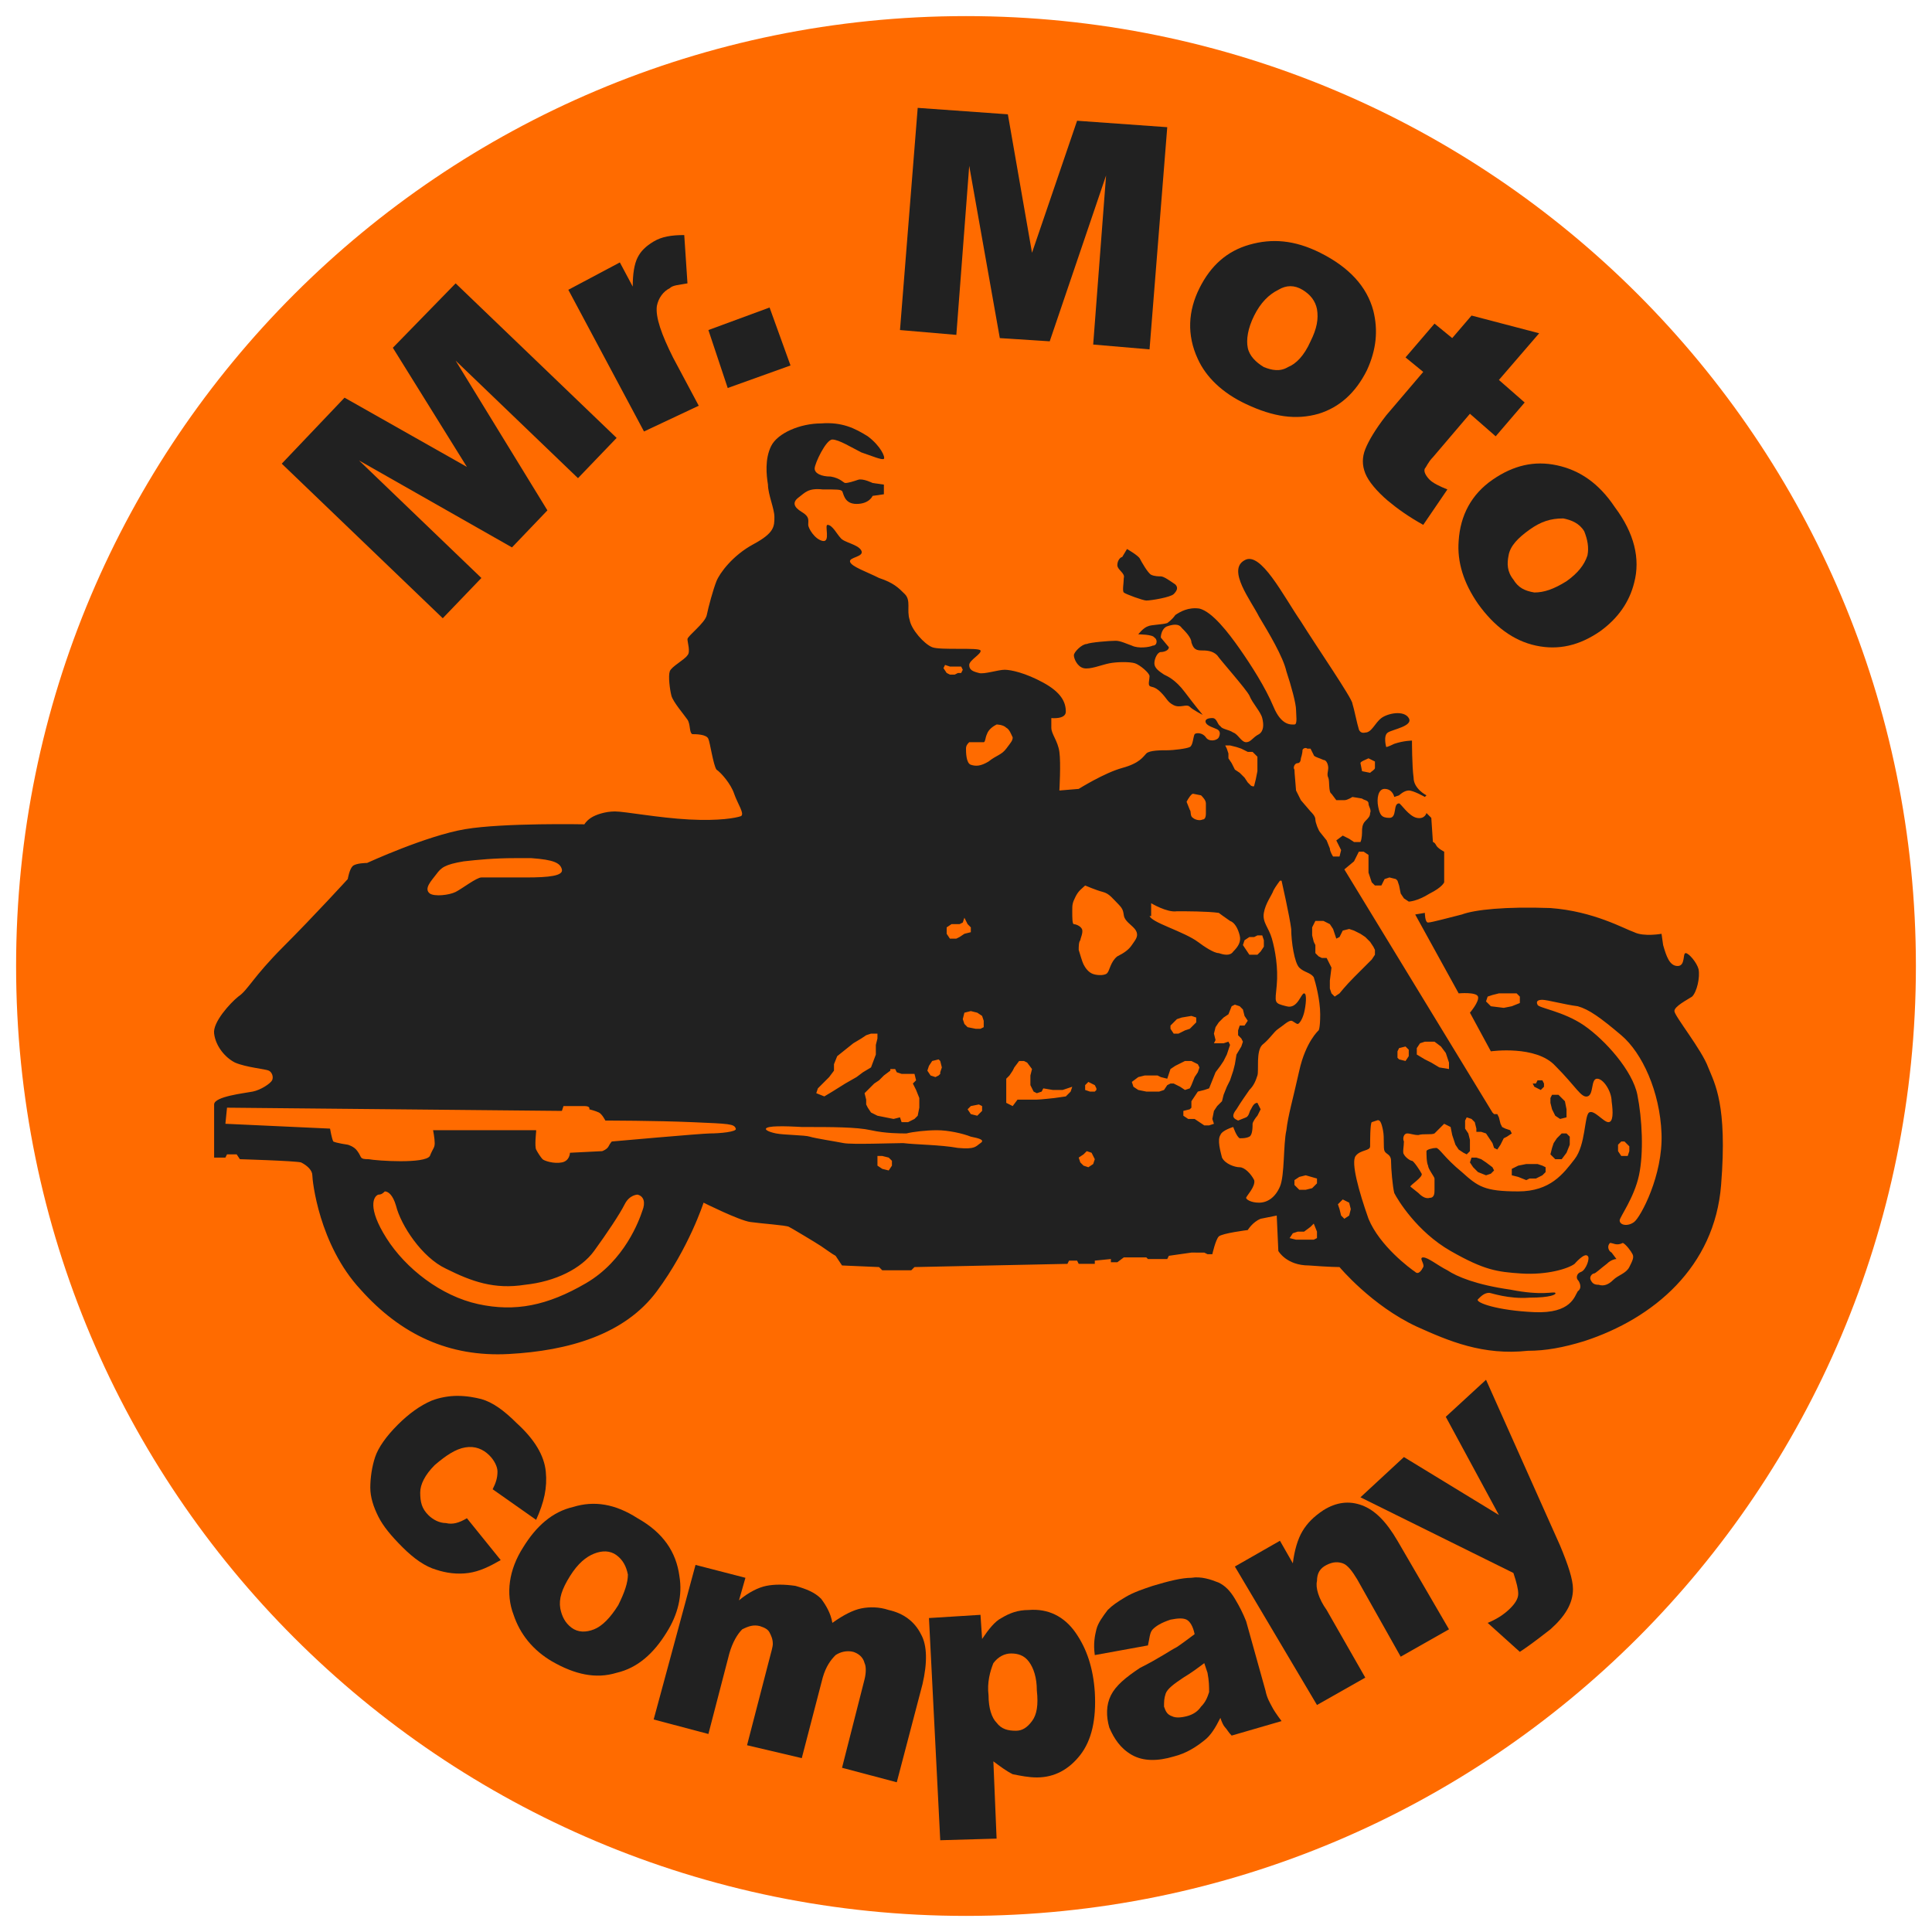 <?xml version="1.0" encoding="utf-8"?>
<!-- Generator: Adobe Illustrator 26.5.0, SVG Export Plug-In . SVG Version: 6.00 Build 0)  -->
<svg version="1.1" id="Слой_1" xmlns="http://www.w3.org/2000/svg" xmlns:xlink="http://www.w3.org/1999/xlink" x="0px" y="0px"
	 viewBox="0 0 120 120" style="enable-background:new 0 0 120 120;" xml:space="preserve">
<style type="text/css">
	.st0{fill:#FF6B00;}
	.st1{fill:#212121;}
</style>
<g>
	<path class="st0" d="M119,60c0,32.6-26.4,59-59,59c-32.6,0-59-26.4-59-59c0-32.6,26.4-59,59-59C92.6,1,119,27.4,119,60z"/>
	<g>
		<g>
			<g>
				<g>
					<path class="st1" d="M88,82.4c-2.8-1.3-4.8-3.7-4.8-3.7s-0.6,0-1.9-0.1c-1.4,0-1.9-0.9-1.9-0.9l-0.1-2.2c0,0-0.5,0.1-1,0.2
						c-0.5,0.2-0.8,0.7-0.8,0.7s-1.6,0.2-1.8,0.4c-0.2,0.2-0.4,1.1-0.4,1.1H75l-0.2-0.1L74,77.8L72.6,78l-0.1,0.2l-1.2,0l-0.1-0.1
						h-1.4l-0.4,0.3l-0.4,0l0-0.2l-1,0.1l0,0.2H67l-0.1-0.2l-0.5,0l-0.1,0.2l-9.5,0.2l-0.2,0.2h-1.8l-0.2-0.2l-2.3-0.1L51.9,78
						c-0.2-0.1-0.6-0.4-0.9-0.6c-0.3-0.2-1.8-1.1-2-1.2c-0.2-0.1-1.7-0.2-2.4-0.3c-0.7-0.1-2.9-1.2-2.9-1.2s-0.9,2.8-2.9,5.5
						c-2,2.7-5.5,3.7-9.2,3.9c-3.7,0.2-6.7-1.2-9.2-4c-2.6-2.8-3-6.8-3-7.1c0-0.3-0.3-0.6-0.7-0.8c-0.4-0.1-3.8-0.2-3.8-0.2
						l-0.2-0.3l-0.6,0l-0.1,0.2l-0.7,0c0,0,0-2.8,0-3.3c0-0.5,1.9-0.7,2.4-0.8c0.5-0.1,1.1-0.5,1.2-0.7c0.1-0.2,0-0.5-0.2-0.6
						c-0.2-0.1-1.4-0.2-2.1-0.5c-0.6-0.3-1.2-1-1.3-1.8c-0.1-0.7,1-1.9,1.5-2.3c0.6-0.4,0.9-1.2,2.8-3.1c1.9-1.9,4-4.2,4-4.2
						s0.1-0.6,0.3-0.8c0.2-0.2,0.9-0.2,0.9-0.2s3.7-1.7,6.1-2.1c2.4-0.4,7.4-0.3,7.4-0.3s0.1-0.2,0.4-0.4c0.3-0.2,0.9-0.4,1.5-0.4
						c0.6,0,2.7,0.4,4.6,0.5c1.9,0.1,2.9-0.1,3.2-0.2c0.3-0.1-0.2-0.8-0.4-1.4c-0.2-0.6-0.8-1.3-1.1-1.5c-0.2-0.3-0.4-1.7-0.5-1.9
						c-0.1-0.3-0.8-0.3-1-0.3c-0.2-0.1-0.1-0.6-0.3-0.9c-0.2-0.3-0.9-1.1-1-1.5c-0.1-0.4-0.2-1.2-0.1-1.5c0.1-0.3,0.9-0.7,1.1-1
						c0.2-0.2,0-0.8,0-1c0-0.2,1.1-1,1.2-1.5c0.1-0.5,0.4-1.6,0.6-2.1c0.2-0.5,1-1.6,2.3-2.3c1.3-0.7,1.3-1.1,1.3-1.7
						c0-0.5-0.4-1.4-0.4-2c-0.1-0.6-0.2-1.6,0.2-2.4c0.4-0.8,1.8-1.4,3.1-1.4c1.3-0.1,2.1,0.3,2.9,0.8c0.8,0.6,1.1,1.3,1,1.4
						c-0.1,0.1-0.8-0.2-1.4-0.4c-0.6-0.3-1.4-0.8-1.8-0.8c-0.4,0-1.1,1.5-1.1,1.8c0,0.3,0.4,0.5,1,0.5c0.6,0.1,0.8,0.4,0.9,0.4
						c0.2,0,0.5-0.1,0.8-0.2c0.3-0.1,0.9,0.2,0.9,0.2l0.7,0.1l0,0.6l-0.7,0.1c0,0-0.2,0.5-1,0.5c-0.8,0-0.8-0.7-0.9-0.8
						c-0.1-0.1-0.3-0.1-1.2-0.1c-0.9-0.1-1.1,0.2-1.5,0.5c-0.4,0.3-0.3,0.6,0.2,0.9c0.5,0.3,0.4,0.5,0.4,0.8c0,0.2,0.4,0.9,0.9,1
						c0.5,0.1,0.1-1,0.3-1c0.3,0,0.6,0.6,0.8,0.8c0.2,0.3,1.1,0.4,1.3,0.8c0.2,0.4-0.8,0.4-0.7,0.7c0.1,0.3,1,0.6,1.8,1
						c0.9,0.3,1.2,0.6,1.6,1c0.4,0.4,0.1,1,0.3,1.6c0.1,0.6,0.9,1.5,1.4,1.7c0.5,0.2,2.9,0,3,0.2c0.1,0.2-0.7,0.6-0.7,0.9
						c0,0.3,0.2,0.4,0.6,0.5c0.3,0.1,1.2-0.2,1.6-0.2c0.4,0,1.3,0.2,2.4,0.8c1.1,0.6,1.4,1.2,1.4,1.8c0,0.5-0.9,0.4-0.9,0.4
						s0,0.2,0,0.6c0,0.4,0.4,0.8,0.5,1.5c0.1,0.7,0,2.4,0,2.4l1.2-0.1c0,0,1.6-1,2.7-1.3c1.1-0.3,1.3-0.7,1.5-0.9
						c0.2-0.2,0.9-0.2,1.3-0.2c0.4,0,1.2-0.1,1.4-0.2c0.2-0.1,0.2-0.6,0.3-0.8c0.1-0.1,0.5-0.1,0.7,0.2c0.2,0.3,0.7,0.2,0.8,0
						c0.1-0.2,0.1-0.4-0.1-0.5c-0.2-0.1-0.6-0.2-0.7-0.4c-0.1-0.2,0.1-0.3,0.4-0.3c0.3,0,0.3,0.4,0.5,0.5c0.1,0.2,0.5,0.2,0.8,0.4
						c0.3,0.1,0.5,0.6,0.8,0.6c0.3,0,0.4-0.3,0.8-0.5c0.3-0.2,0.3-0.6,0.2-1c-0.1-0.4-0.6-0.9-0.8-1.4c-0.2-0.4-1.8-2.2-2-2.5
						c-0.3-0.3-0.7-0.3-1-0.3c-0.4,0-0.5-0.2-0.6-0.5c0-0.3-0.4-0.7-0.6-0.9c-0.2-0.3-0.6-0.2-0.9-0.1c-0.3,0.1-0.4,0.5-0.4,0.7
						l0.5,0.6c0,0.2-0.3,0.3-0.5,0.3c-0.2,0-0.4,0.4-0.4,0.7c0,0.3,0.3,0.5,0.6,0.7c0.2,0.1,0.7,0.3,1.3,1.1
						c0.6,0.8,1.1,1.4,1.1,1.4s-0.6-0.3-0.8-0.5c-0.2-0.2-0.6,0.1-1-0.1c-0.4-0.2-0.4-0.4-0.8-0.8c-0.4-0.4-0.6-0.3-0.7-0.4
						c-0.1-0.1,0-0.4,0-0.6c0-0.2-0.6-0.7-0.9-0.8c-0.3-0.1-1.1-0.1-1.6,0c-0.5,0.1-1.2,0.4-1.6,0.3c-0.4-0.1-0.6-0.6-0.6-0.8
						c0-0.2,0.5-0.7,0.8-0.7c0.2-0.1,1.4-0.2,1.8-0.2c0.3,0,0.7,0.2,1,0.3c0.4,0.2,1.1,0.1,1.3,0c0.3,0,0.3-0.4,0.1-0.5
						c-0.1-0.2-1-0.2-1-0.2s0.3-0.4,0.6-0.5c0.2-0.1,0.9-0.1,1.2-0.2c0,0,0.3-0.2,0.5-0.5c0.3-0.2,0.8-0.5,1.5-0.4
						c0.8,0.2,1.8,1.5,2.5,2.5c0.7,1,1.6,2.4,2.1,3.6c0.5,1.2,1.1,1.1,1.3,1.1c0.2,0,0.1-0.6,0.1-0.9c0-0.4-0.3-1.5-0.6-2.4
						c-0.2-0.9-1.1-2.4-1.7-3.4c-0.5-1-2-2.9-0.9-3.5c1-0.6,2.4,2.2,3.5,3.8c1,1.6,3.2,4.8,3.2,5.1c0.1,0.3,0.3,1.3,0.4,1.6
						c0.1,0.3,0.4,0.2,0.4,0.2c0.4,0,0.6-0.6,1-0.9c0.4-0.3,1.4-0.5,1.7,0c0.3,0.5-1,0.7-1.3,0.9c-0.3,0.2-0.1,0.9-0.1,0.9
						c0,0,0.1,0,0.5-0.2c0.6-0.2,1.1-0.2,1.1-0.2s0,1.6,0.1,2.3c0,0.7,0.8,1.1,0.8,1.1l-0.1,0.1c0,0-0.7-0.4-1-0.4
						c-0.3,0-0.6,0.3-0.6,0.3l-0.3,0.1c0,0-0.1-0.5-0.6-0.5c-0.4,0-0.5,0.6-0.4,1.1c0.1,0.5,0.2,0.7,0.7,0.7c0.5,0,0.2-0.9,0.6-0.9
						c0.1,0,0.6,0.8,1.1,0.9c0.5,0.1,0.6-0.3,0.6-0.3l0.3,0.3l0.1,1.5c0,0,0.1,0,0.2,0.2c0.1,0.2,0.5,0.4,0.5,0.4v1.9
						c0,0-0.1,0.3-0.9,0.7c-0.8,0.5-1.3,0.5-1.3,0.5l-0.3-0.2l-0.2-0.3L86.9,55l-0.1-0.3l-0.1-0.1l-0.4-0.1L86,54.6l-0.2,0.4
						L85.4,55l-0.2-0.2L85,54.2l0-0.6L85,53.1l-0.3-0.2l-0.3,0l-0.3,0.6L83.5,54l9.2,15.1l0.1,0.1l0.2,0l0.1,0.2l0.1,0.4l0.1,0.2
						l0.2,0.1l0.3,0.1l0.1,0.2l-0.3,0.2l-0.2,0.1l-0.2,0.4l-0.2,0.3H93l-0.2-0.1L92.7,71l-0.2-0.3l-0.2-0.3L92,70.3l-0.3,0l0-0.2
						l-0.1-0.4l-0.2-0.2l-0.3-0.1L91,69.6v0.5l0.2,0.3l0.1,0.4l0,0.7l-0.2,0.2l-0.2-0.1l-0.3-0.2l-0.2-0.3l-0.1-0.3l-0.1-0.3
						L90.1,70l-0.4-0.2l-0.6,0.6c-0.2,0.1-0.7,0-1,0.1c-0.3,0-0.5-0.1-0.7-0.1c-0.2,0-0.3,0.3-0.2,0.5c0,0.3-0.1,0.7,0,0.8
						c0.1,0.2,0.4,0.4,0.5,0.4c0.1,0,0.5,0.6,0.6,0.8c0.1,0.2-0.7,0.7-0.7,0.8l0.5,0.4c0.1,0.1,0.4,0.4,0.7,0.3
						c0.3,0,0.3-0.3,0.3-0.5c0-0.1,0-0.5,0-0.7c0-0.1-0.4-0.6-0.4-0.8c-0.1-0.2-0.1-0.7-0.1-0.9c0-0.1,0.4-0.2,0.6-0.2
						c0.2,0,0.5,0.6,1.6,1.5c1,0.9,1.4,1.2,3.5,1.2c2,0,2.8-1.1,3.5-2c0.7-0.9,0.6-2.7,0.9-2.9c0.3-0.2,0.9,0.6,1.2,0.6
						c0.3,0,0.3-0.6,0.2-1.3c0-0.6-0.5-1.4-0.9-1.4c-0.4,0-0.2,1-0.6,1.1c-0.4,0.1-0.7-0.6-2-1.9c-1.2-1.3-4-0.9-4-0.9l-1.3-2.4
						c0,0,0.6-0.7,0.5-1c-0.1-0.3-1.2-0.2-1.2-0.2l-2.7-4.9l0.6-0.1c0,0,0,0.6,0.2,0.6c0.2,0,1.3-0.3,2.1-0.5
						c0.8-0.3,2.7-0.5,5.5-0.4c2.7,0.2,4.6,1.3,5.2,1.5c0.6,0.3,1.7,0.1,1.7,0.1s0,0,0.1,0.7c0.2,0.7,0.4,1.3,0.9,1.3
						c0.5,0,0.3-0.8,0.5-0.8c0.2,0,0.7,0.6,0.8,1c0.1,0.5-0.1,1.4-0.4,1.7c-0.3,0.2-1.1,0.6-1.1,0.9c0,0.3,1.7,2.4,2.1,3.5
						c0.4,1,1.2,2.3,0.8,7.3c-0.4,5.1-4.2,8.3-8.5,9.7c-1.3,0.4-2.4,0.6-3.5,0.6C92.1,84.2,90,83.3,88,82.4 M91.8,80.7
						c-0.2,0.2,1.2,0.7,3.5,0.8c2.3,0.1,2.5-1,2.7-1.3c0.3-0.2,0.1-0.6,0-0.7c-0.1-0.1-0.1-0.4,0.2-0.5c0.3-0.1,0.6-0.9,0.4-1
						c-0.2-0.2-0.8,0.5-0.8,0.5c-0.4,0.3-1.7,0.7-3.3,0.6c-1.5-0.1-2.3-0.2-4.4-1.4c-2.1-1.2-3.3-3.2-3.5-3.6
						c-0.1-0.4-0.2-1.5-0.2-2c0-0.4-0.3-0.4-0.4-0.6c-0.1-0.2,0-0.8-0.1-1.3c-0.1-0.5-0.2-0.7-0.4-0.6l-0.3,0.1
						c-0.1,0.1-0.1,1.2-0.1,1.5c0,0.3-0.6,0.2-0.9,0.6c-0.3,0.4,0.2,2.2,0.8,3.9c0.7,1.7,2.6,3.1,2.9,3.3c0.2,0.2,0.4-0.1,0.5-0.3
						c0.1-0.2-0.3-0.6,0-0.6c0.3,0,0.9,0.5,1.5,0.8c0.6,0.4,1.8,0.9,3.9,1.2c2,0.4,2.7,0.1,2.8,0.2c0.1,0.1-0.3,0.3-1.6,0.3
						c-1.3,0.1-2.4-0.3-2.5-0.3C92.2,80.3,92,80.5,91.8,80.7 M23.5,74.2c-0.3,0.1-0.7,0.8,0.5,2.7c1.2,1.9,3.4,3.6,5.7,4.1
						c2.3,0.5,4.3,0.1,6.7-1.3c2.4-1.4,3.3-3.9,3.5-4.5c0.2-0.5,0.1-0.9-0.3-1c0,0-0.5,0-0.8,0.6c-0.3,0.6-1.1,1.8-1.9,2.9
						c-0.8,1.1-2.4,1.9-4.3,2.1c-1.9,0.3-3.3-0.2-4.9-1c-1.5-0.7-2.8-2.7-3.1-3.9c-0.2-0.7-0.5-0.9-0.7-0.9
						C23.8,74.1,23.7,74.2,23.5,74.2 M100,77.2c-0.2,0.2-0.1,0.5,0.1,0.6l0.3,0.4c0,0-0.3,0-0.6,0.3c-0.4,0.3-0.7,0.6-0.8,0.6
						c-0.1,0-0.3,0.2-0.2,0.4c0.1,0.2,0.2,0.3,0.5,0.3c0.3,0.1,0.6,0,0.9-0.3c0.3-0.3,0.8-0.4,1-0.8c0.2-0.4,0.3-0.6,0.2-0.8
						c-0.1-0.2-0.4-0.6-0.6-0.7C100.4,77.4,100.2,77.2,100,77.2C100.1,77.2,100,77.2,100,77.2 M80.3,76.6l-0.2,0.3l0.4,0.1l0.6,0
						h0.5l0.2-0.1l0-0.4L81.6,76l-0.2,0.2L81,76.5h-0.4L80.3,76.6 M95.8,62.1c-0.5,0-0.3,0.3-0.3,0.3c0,0.2,1.6,0.4,2.9,1.3
						c1.3,0.9,3,2.8,3.3,4.3c0.3,1.5,0.4,3.6,0.1,5c-0.3,1.4-1.2,2.6-1.2,2.8c0,0.3,0.5,0.4,0.9,0.1c0.4-0.3,1.8-2.9,1.7-5.5
						c-0.1-2.6-1.2-5-2.5-6.1c-1.3-1.1-2-1.6-2.7-1.8C97.2,62.4,96.1,62.1,95.8,62.1C95.8,62.1,95.8,62.1,95.8,62.1 M83.1,74.8
						l0.1,0.3l0.1,0.4l0.2,0.2l0.3-0.2l0.1-0.4l-0.1-0.4l-0.4-0.2L83.1,74.8 M75.8,70.5c-0.2,0.3,0,1,0.1,1.4
						c0.2,0.4,0.8,0.6,1.1,0.6c0.3,0,0.7,0.4,0.9,0.8c0.1,0.4-0.5,1-0.5,1.1c0,0.1,0.3,0.3,0.8,0.3c0.5,0,1-0.3,1.3-1
						c0.3-0.7,0.2-2.6,0.4-3.5c0.1-0.9,0.4-1.9,0.8-3.7c0.4-1.8,1.2-2.5,1.2-2.5s0.1-0.1,0.1-1c0-0.9-0.3-2-0.4-2.3
						c-0.2-0.3-0.6-0.3-0.9-0.6c-0.3-0.3-0.5-1.6-0.5-2.4c-0.1-0.8-0.6-3-0.6-3h-0.1c0,0-0.3,0.4-0.4,0.6c-0.1,0.3-0.5,0.8-0.6,1.4
						c-0.1,0.6,0.3,0.9,0.5,1.6c0.2,0.7,0.4,1.8,0.3,2.9c-0.1,1.1-0.2,1.1,0.6,1.3c0.7,0.2,0.9-0.8,1.1-0.8c0.2,0,0.1,0.8,0,1.2
						c-0.1,0.4-0.3,0.7-0.4,0.7c-0.1,0-0.3-0.2-0.4-0.2c-0.2,0-0.5,0.3-0.8,0.5c-0.3,0.2-0.5,0.6-1,1c-0.4,0.4-0.2,1.6-0.3,1.9
						c-0.1,0.3-0.2,0.6-0.5,0.9c-0.2,0.3-0.5,0.7-0.8,1.2c-0.4,0.5-0.1,0.6,0.1,0.7l0.5-0.2c0.2-0.1,0.2-0.4,0.3-0.5
						c0.1-0.2,0.2-0.4,0.4-0.4l0.2,0.4l-0.2,0.4c-0.1,0.1-0.3,0.4-0.3,0.5c0,0.2,0,0.7-0.2,0.8c-0.2,0.1-0.4,0.1-0.6,0.1
						c-0.2-0.1-0.4-0.7-0.4-0.7S75.9,70.2,75.8,70.5 M80.7,73.1l-0.3,0.2v0.3l0.3,0.3h0.4l0.4-0.1l0.3-0.3l0-0.3L81.1,73L80.7,73.1
						 M54.8,71.8l-0.3,0v0.3l0,0.3l0.3,0.2l0.4,0.1l0.2-0.3l0-0.3l-0.2-0.2L54.8,71.8 M67.3,71.7L67,71.9l0.1,0.3l0.2,0.2l0.3,0.1
						l0.3-0.2l0.1-0.3l-0.2-0.4l-0.3-0.1L67.3,71.7 M33.3,70.3c0,0-0.1,0.9,0,1.1c0.1,0.2,0.3,0.5,0.4,0.6c0.1,0.1,0.7,0.3,1.2,0.2
						c0.5-0.1,0.5-0.6,0.5-0.6l2-0.1c0,0,0.3-0.1,0.4-0.3c0.1-0.2,0.2-0.3,0.2-0.3s5.6-0.5,6.1-0.5c0.6,0,1.7-0.1,1.6-0.3
						c-0.1-0.3-0.4-0.3-2.7-0.4c-2.3-0.1-5.4-0.1-5.4-0.1s-0.2-0.4-0.4-0.5c-0.2-0.1-0.6-0.2-0.6-0.2s0.1-0.2-0.3-0.2
						c-0.3,0-1.3,0-1.3,0L34.9,69l-20.8-0.2l-0.1,1l6.5,0.3c0,0,0.1,0.6,0.2,0.8c0.2,0.1,0.9,0.2,0.9,0.2s0.4,0.1,0.6,0.4
						c0.3,0.4,0.1,0.5,0.7,0.5c0.5,0.1,3.5,0.3,3.8-0.2c0.2-0.5,0.3-0.5,0.3-0.8c0-0.3-0.1-0.8-0.1-0.8H33.3 M100.7,70.9l-0.2,0.2
						c0,0,0,0.2,0,0.4l0.2,0.3h0.4l0.1-0.3l0-0.3l-0.3-0.3L100.7,70.9 M59.5,71.3c1.1,0.1,1.1-0.1,1.4-0.3c0.3-0.2-0.1-0.3-0.6-0.4
						c-0.5-0.2-1.4-0.4-2.1-0.4c-0.7,0-1.5,0.1-1.9,0.2c-0.4,0-1.3,0-2.2-0.2C53.2,70,51.7,70,49.8,70c0,0-1.5-0.1-2,0
						c-0.5,0.1-0.1,0.3,0.4,0.4c0.5,0.1,1.8,0.1,2.1,0.2c0.3,0.1,1.6,0.3,2.1,0.4c0.5,0.1,3.1,0,3.7,0
						C56.9,71.1,58.4,71.1,59.5,71.3 M76.4,64.9l-0.1,0.3l-0.1,0.3L76,65.9l-0.2,0.3l-0.3,0.4l-0.2,0.5l-0.2,0.5l-0.3,0.1l-0.4,0.1
						l-0.2,0.3L74,68.4v0.4l-0.1,0.1L73.5,69v0.3l0.3,0.2l0.2,0h0.2l0.3,0.2l0.3,0.2h0.3l0.3-0.1l-0.1-0.3l0.1-0.5l0.2-0.3l0.3-0.3
						l0.1-0.4l0.2-0.5l0.2-0.4l0.2-0.6l0.1-0.4l0.1-0.6l0.3-0.5l0.1-0.3l-0.1-0.2l-0.2-0.2l0-0.3l0.1-0.3l0.3,0l0.2-0.3l-0.2-0.3
						l-0.1-0.4L77,62.5l-0.3-0.1l-0.2,0.1l-0.2,0.5L76,63.2l-0.3,0.3l-0.2,0.3l-0.1,0.4l0.1,0.4l-0.1,0.2l0.4,0l0.2,0l0.3-0.1
						L76.4,64.9 M56,69.7l0.4,0l0.4-0.2l0.2-0.2l0.1-0.5v-0.6l-0.2-0.5l-0.2-0.4l0.2-0.2l-0.1-0.4l-0.4,0l-0.4,0l-0.3-0.1l-0.1-0.2
						h-0.3l0,0.1l-0.4,0.3l-0.3,0.3l-0.3,0.2l-0.2,0.2l-0.2,0.2l-0.2,0.2l0.1,0.4v0.3l0.1,0.2l0.2,0.3l0.4,0.2l0.5,0.1l0.5,0.1
						l0.4-0.1L56,69.7 M60.3,68.7l-0.2,0.2l0.2,0.3l0.4,0.1L61,69v-0.3l-0.2-0.1L60.3,68.7 M63.3,65.9L63,66.3l-0.1,0.2l-0.2,0.3
						L62.5,67c0,0,0,0.1,0,0.3c0,0.2,0,0.6,0,0.6v0.3l0,0.3l0.4,0.2l0.3-0.4l0.5,0c0.1,0,0.5,0,0.7,0c0.2,0,1.1-0.1,1.1-0.1l0.7-0.1
						l0.3-0.3l0.1-0.3l-0.6,0.2h-0.6l-0.6-0.1l-0.1,0.2l-0.3,0.1l-0.2-0.1L64,67.4v-0.6l0.1-0.4L63.8,66l-0.2-0.1L63.3,65.9
						 M54.1,64.2l-0.3,0.1l-0.3,0.2L53,64.8l-0.5,0.4L52,65.6l-0.2,0.5l0,0.4l-0.3,0.4l-0.3,0.3l-0.4,0.4l-0.1,0.3l0.5,0.2l0.5-0.3
						l0.8-0.5l0.7-0.4l0.4-0.3l0.5-0.3l0.3-0.8l0-0.6l0.1-0.4v-0.3L54.1,64.2 M71.1,66.8l-0.4,0.1l-0.4,0.3l0.1,0.3l0.3,0.2l0.5,0.1
						h0.5l0.3,0l0.3-0.1l0.2-0.3l0.2-0.1l0.2,0l0.4,0.2l0.3,0.2l0.3-0.1l0.1-0.2l0.2-0.5l0.2-0.3l0.1-0.3l-0.1-0.2L74,65.9l-0.4,0
						L73.4,66L73,66.2l-0.3,0.2L72.5,67l-0.4-0.1l-0.2-0.1l-0.4,0L71.1,66.8 M67.6,67.2l-0.2,0.2l0,0.3l0.3,0.1H68l0.1-0.1l0-0.1
						l-0.1-0.2l-0.2-0.1L67.6,67.2 M57.9,65.9l-0.2,0.3l-0.1,0.3l0.2,0.3l0.3,0.1l0.2-0.1l0.1-0.1l0-0.1l0.1-0.3l-0.1-0.4l-0.1-0.1
						L57.9,65.9 M88.5,64.7l-0.3,0.1l-0.2,0.3l0,0.4l0.5,0.3l0.4,0.2l0.5,0.3l0.6,0.1v-0.4l-0.2-0.6L89.5,65l-0.4-0.3L88.5,64.7
						 M86.9,65.1l-0.1,0.2l0,0.4l0.1,0.1l0.4,0.1l0.2-0.3l0-0.4l-0.2-0.2L86.9,65.1 M73.4,63.2l-0.3,0.1l-0.4,0.4l0,0.2l0.2,0.3
						l0.3,0l0.2-0.1l0.2-0.1l0.3-0.1l0.2-0.2l0.2-0.2v-0.3l-0.3-0.1L73.4,63.2 M59.9,62.9l-0.1,0.4l0.1,0.3l0.2,0.2l0.5,0.1l0.3,0
						l0.2-0.1l0-0.4L61,63.1l-0.3-0.2l-0.4-0.1L59.9,62.9 M93.1,61.7l-0.4,0.1l-0.3,0.1l-0.1,0.3l0.3,0.3l0.8,0.1l0.5-0.1l0.5-0.2
						v-0.4l-0.2-0.2h-0.6L93.1,61.7 M82.7,60.1l-0.1,0.8v0.5l0.1,0.3l0.2,0.2l0.3-0.2c0,0,0.4-0.5,0.9-1c0.5-0.5,1.1-1.1,1.1-1.1
						l0.2-0.3l0-0.3l-0.1-0.2l-0.2-0.3l-0.3-0.3L84.5,58l-0.4-0.2l-0.3-0.1l-0.4,0.1l-0.2,0.4l-0.2,0.1l-0.1-0.3l-0.1-0.3l-0.2-0.3
						l-0.4-0.2l-0.5,0l-0.2,0.4v0.5l0.1,0.4l0.1,0.2l0,0.5l0.2,0.2l0.2,0.1l0.3,0L82.7,60.1 M66.8,55.7c-0.2,0.4-0.2,0.5-0.2,0.9
						c0,0.4,0,0.8,0.1,0.8c0.1,0,0.4,0.1,0.5,0.3c0.1,0.2-0.1,0.6-0.1,0.7c-0.1,0.1-0.1,0.4-0.1,0.6c0.1,0.3,0.2,0.7,0.3,0.9
						c0.1,0.2,0.3,0.5,0.6,0.6c0.3,0.1,0.8,0.1,0.9-0.1c0.1-0.1,0.2-0.7,0.6-1c0.4-0.2,0.7-0.4,0.9-0.7c0.2-0.3,0.4-0.5,0.3-0.8
						c-0.1-0.3-0.5-0.5-0.7-0.8c-0.2-0.3,0-0.5-0.4-0.9c-0.4-0.4-0.6-0.7-1-0.8c-0.4-0.1-1.1-0.4-1.1-0.4
						C67.2,55.2,67,55.3,66.8,55.7 M77.3,58.4l-0.1,0.3l0.2,0.3l0.2,0.3l0.5,0l0.2-0.2l0.2-0.3l0-0.4l-0.1-0.3l-0.3,0l-0.2,0.1h-0.3
						L77.3,58.4 M71.4,56.9c0.1,0.2,0.5,0.4,1.2,0.7c0.7,0.3,1.4,0.6,1.8,0.9c0.4,0.3,1,0.7,1.3,0.7c0.3,0.1,0.7,0.2,0.9-0.1
						c0.3-0.3,0.5-0.6,0.4-1c-0.1-0.4-0.3-0.8-0.6-0.9c-0.3-0.2-0.7-0.5-0.7-0.5c-0.7-0.1-2.1-0.1-2.6-0.1c-0.6,0.1-1.6-0.5-1.6-0.5
						V56.9 M59.8,57.3l-0.2,0.1l-0.5,0l-0.3,0.2l0,0.4l0.2,0.3l0.4,0l0.2-0.1l0.3-0.2l0.4-0.1l0-0.3l-0.2-0.2L59.9,57L59.8,57.3
						 M28.8,53.5c-1.2,0.2-1.4,0.4-1.7,0.8c-0.3,0.4-0.8,0.9-0.4,1.2c0.3,0.2,1.2,0.1,1.6-0.1c0.4-0.2,1.3-0.9,1.6-0.9
						c0.3,0,2.1,0,2.8,0c1.4,0,2.3-0.1,2.2-0.5c-0.1-0.4-0.5-0.6-1.9-0.7c-0.4,0-0.7,0-1,0C30.7,53.3,29.7,53.4,28.8,53.5
						 M80.9,46.6c0,0.2-0.1,0.5-0.1,0.5s0,0.3-0.2,0.3c-0.2,0-0.3,0.3-0.2,0.4c0,0.2,0.1,1.2,0.1,1.3l0.3,0.6l0.6,0.7
						c0.1,0.1,0.3,0.3,0.3,0.5c0,0.2,0.2,0.7,0.3,0.8l0.4,0.5l0.2,0.5c0,0.2,0.2,0.5,0.2,0.5l0.4,0l0.1-0.4L83,52.2l0.4-0.3l0.4,0.2
						l0.3,0.2l0.4,0c0.1-0.2,0.1-0.6,0.1-0.7c0-0.1,0-0.4,0.2-0.6c0.2-0.2,0.3-0.3,0.3-0.5c0.1-0.2-0.1-0.4-0.1-0.6
						c0-0.2-0.3-0.2-0.4-0.3l-0.6-0.1c0,0-0.3,0.2-0.5,0.2c-0.2,0-0.5,0-0.5,0l-0.3-0.4c-0.2-0.1-0.1-0.8-0.2-1
						c-0.1-0.2,0-0.4,0-0.6c0-0.2-0.1-0.5-0.3-0.5c-0.2-0.1-0.6-0.2-0.6-0.3l-0.2-0.4l-0.2,0C81.1,46.4,80.9,46.5,80.9,46.6
						 M73.7,49.8l0.2,0.5c0.1,0.1,0,0.4,0.2,0.5c0.1,0.1,0.4,0.2,0.6,0.1c0.2,0,0.2-0.3,0.2-0.4c0-0.1,0-0.3,0-0.6
						c0-0.2-0.2-0.4-0.3-0.5l-0.5-0.1C74,49.3,73.8,49.6,73.7,49.8 M76.1,46.3l0.1,0.2l0.1,0.3l0,0.3l0.2,0.3l0.2,0.4L77,48l0.3,0.3
						l0.2,0.3l0.2,0.2c0,0,0.2,0.1,0.2,0l0.1-0.4l0.1-0.5v-0.5L78.1,47l-0.3-0.3l-0.3,0l-0.4-0.2l-0.3-0.1l-0.4-0.1L76.1,46.3
						 M84.5,47.4l0.1,0.5l0.5,0.1c0.1-0.1,0.3-0.2,0.3-0.3v-0.4L85,47.1C84.8,47.2,84.5,47.3,84.5,47.4 M60.2,46.1
						c-0.1,0.1-0.2,0.2-0.2,0.4c0,0.2,0,0.9,0.3,1c0.3,0.1,0.6,0.1,1.1-0.2c0.5-0.4,0.8-0.4,1.1-0.8c0.3-0.4,0.4-0.5,0.4-0.7
						c-0.1-0.2-0.2-0.5-0.4-0.6c-0.2-0.2-0.6-0.2-0.6-0.2c-0.2,0.1-0.5,0.3-0.6,0.6c-0.1,0.2-0.1,0.5-0.2,0.5c-0.1,0-0.4,0-0.6,0
						C60.4,46.1,60.3,46.1,60.2,46.1 M58.7,41.3l-0.1,0.2l0.2,0.3l0.2,0.1l0.3,0l0.2-0.1l0.2,0l0.1-0.2l-0.1-0.2l-0.7,0L58.7,41.3
						 M94.8,73.3l-0.5-0.2L93.9,73v-0.4l0.4-0.2l0.5-0.1l0.5,0l0.2,0l0.3,0.1l0.2,0.1L96,72.8L95.8,73l-0.4,0.2l-0.4,0L94.8,73.3
						 M91.8,72.8l-0.3-0.3l-0.2-0.3l0.1-0.3h0.3l0.3,0.1l0.3,0.2l0.4,0.3l0.1,0.2l-0.2,0.2L92.3,73L91.8,72.8 M96.3,71.7l0.1-0.4
						l0.1-0.3l0.2-0.3l0.3-0.3l0.3,0l0.2,0.2v0.5l-0.2,0.5l-0.3,0.4L96.6,72L96.3,71.7 M96.6,69.3l-0.2-0.4l-0.1-0.4v-0.3l0.1-0.2
						l0.4,0l0.4,0.4l0.1,0.5v0.5l-0.4,0.1L96.6,69.3 M95.5,67.6l-0.2-0.1l-0.1-0.2l0.2,0l0.1-0.2h0.3l0.1,0.2l0,0.2l-0.2,0.2
						L95.5,67.6 M69.8,36.8c-0.1-0.1,0-0.6,0-0.9c0.1-0.3-0.4-0.5-0.4-0.8c0-0.3,0.2-0.5,0.3-0.5l0.3-0.5c0,0,0.7,0.4,0.8,0.6
						c0.1,0.2,0.5,0.9,0.7,1c0.2,0.1,0.5,0.1,0.6,0.1c0.2,0,0.6,0.3,0.9,0.5c0.2,0.2,0.1,0.4-0.1,0.6c-0.2,0.2-1.4,0.4-1.7,0.4
						C71,37.3,69.9,36.9,69.8,36.8"/>
				</g>
			</g>
			<g>
				<path class="st1" d="M29,94.3l2.1,2.6c-0.7,0.4-1.3,0.7-2,0.8c-0.7,0.1-1.4,0-2-0.2c-0.7-0.2-1.4-0.7-2.1-1.4
					c-0.7-0.7-1.2-1.3-1.5-1.9c-0.3-0.6-0.5-1.2-0.5-1.8c0-0.6,0.1-1.3,0.3-1.9c0.2-0.6,0.7-1.3,1.4-2c0.7-0.7,1.4-1.2,2.1-1.5
					c0.5-0.2,1.1-0.3,1.6-0.3c0.6,0,1.1,0.1,1.5,0.2c0.7,0.2,1.4,0.7,2.2,1.5c1.1,1,1.7,2,1.8,3c0.1,1-0.1,1.9-0.6,3l-2.7-1.9
					c0.2-0.4,0.3-0.7,0.3-1.1c0-0.3-0.2-0.7-0.5-1c-0.4-0.4-0.9-0.6-1.5-0.5C28.3,90,27.7,90.4,27,91c-0.6,0.6-0.9,1.2-0.9,1.7
					c0,0.6,0.1,1,0.5,1.4c0.3,0.3,0.7,0.5,1.1,0.5C28.1,94.7,28.5,94.6,29,94.3z"/>
				<path class="st1" d="M32.5,96.1c0.8-1.3,1.8-2.2,3.1-2.5c1.3-0.4,2.6-0.2,4,0.7c1.6,0.9,2.4,2.1,2.6,3.6
					c0.2,1.2-0.1,2.4-0.8,3.5c-0.8,1.3-1.8,2.2-3.1,2.5c-1.3,0.4-2.6,0.1-4-0.7c-1.2-0.7-2-1.7-2.4-2.9C31.4,99,31.6,97.5,32.5,96.1
					z M35.4,97.9c-0.5,0.8-0.7,1.4-0.6,2c0.1,0.5,0.3,0.9,0.7,1.2c0.4,0.3,0.9,0.3,1.4,0.1c0.5-0.2,1-0.7,1.5-1.5
					c0.4-0.8,0.6-1.4,0.6-1.9c-0.1-0.5-0.3-0.9-0.7-1.2c-0.4-0.3-0.9-0.3-1.4-0.1C36.4,96.7,35.9,97.1,35.4,97.9z"/>
				<path class="st1" d="M43.2,97.2l3.1,0.8l-0.4,1.4c0.6-0.5,1.2-0.8,1.7-0.9c0.5-0.1,1.1-0.1,1.8,0c0.7,0.2,1.2,0.4,1.6,0.8
					c0.3,0.4,0.6,0.9,0.7,1.5c0.7-0.5,1.3-0.8,1.8-0.9c0.5-0.1,1.1-0.1,1.7,0.1c0.9,0.2,1.6,0.7,2,1.5c0.4,0.7,0.4,1.8,0.1,3.1
					l-1.6,6.1l-3.4-0.9l1.4-5.5c0.1-0.4,0.1-0.8,0-1c-0.1-0.4-0.4-0.6-0.7-0.7c-0.4-0.1-0.8,0-1.1,0.2c-0.3,0.3-0.6,0.7-0.8,1.4
					l-1.3,5l-3.4-0.8l1.4-5.4c0.1-0.4,0.2-0.7,0.2-0.9c0-0.3-0.1-0.5-0.2-0.7c-0.1-0.2-0.3-0.3-0.6-0.4c-0.4-0.1-0.7,0-1.1,0.2
					c-0.3,0.3-0.6,0.8-0.8,1.5l-1.3,5l-3.4-0.9L43.2,97.2z"/>
				<path class="st1" d="M58.4,114.3l-0.7-13.8l3.2-0.2l0.1,1.5c0.4-0.6,0.8-1.1,1.2-1.3c0.5-0.3,1-0.5,1.7-0.5
					c1.2-0.1,2.2,0.4,2.9,1.4c0.7,1,1.1,2.2,1.2,3.7c0.1,1.7-0.2,3-0.9,3.9c-0.7,0.9-1.6,1.4-2.7,1.4c-0.5,0-1-0.1-1.5-0.2
					c-0.4-0.2-0.8-0.5-1.2-0.8l0.2,4.8L58.4,114.3z M61.4,105.3c0,0.8,0.2,1.4,0.5,1.7c0.3,0.4,0.7,0.5,1.2,0.5c0.4,0,0.7-0.2,1-0.6
					c0.3-0.4,0.4-1,0.3-1.9c0-0.8-0.2-1.4-0.5-1.8c-0.3-0.4-0.7-0.5-1.1-0.5c-0.4,0-0.8,0.2-1.1,0.6
					C61.5,103.8,61.3,104.5,61.4,105.3z"/>
				<path class="st1" d="M71.3,102.2l-3.3,0.6c-0.1-0.7,0-1.2,0.1-1.6c0.1-0.4,0.4-0.8,0.7-1.2c0.3-0.3,0.6-0.5,1.1-0.8
					c0.5-0.3,1.1-0.5,1.7-0.7c1-0.3,1.8-0.5,2.4-0.5c0.6-0.1,1.2,0.1,1.7,0.3c0.4,0.2,0.7,0.5,1,1c0.3,0.5,0.5,0.9,0.7,1.4l1.2,4.3
					c0.1,0.5,0.3,0.8,0.4,1c0.1,0.2,0.3,0.5,0.6,0.9l-3.1,0.9c-0.2-0.2-0.3-0.4-0.4-0.5c-0.1-0.1-0.2-0.3-0.3-0.6
					c-0.3,0.6-0.6,1.1-1,1.4c-0.5,0.4-1.1,0.8-1.9,1c-1,0.3-1.9,0.3-2.6-0.1c-0.7-0.4-1.1-1-1.4-1.7c-0.2-0.7-0.2-1.4,0.1-2
					c0.3-0.6,0.9-1.1,1.8-1.7c1.2-0.6,1.9-1.1,2.3-1.3c0.3-0.2,0.7-0.5,1.1-0.8c-0.1-0.5-0.3-0.8-0.5-0.9c-0.2-0.1-0.5-0.1-1,0
					c-0.6,0.2-0.9,0.4-1.1,0.6C71.4,101.4,71.4,101.8,71.3,102.2z M74.8,103.3c-0.4,0.3-0.8,0.6-1.3,0.9c-0.6,0.4-1,0.7-1.1,1
					c-0.1,0.3-0.1,0.5-0.1,0.8c0.1,0.3,0.2,0.5,0.5,0.6c0.2,0.1,0.5,0.1,0.9,0c0.4-0.1,0.7-0.3,0.9-0.6c0.3-0.3,0.4-0.6,0.5-0.9
					c0-0.3,0-0.7-0.1-1.2L74.8,103.3z"/>
				<path class="st1" d="M76.7,97.3l2.8-1.6l0.8,1.4c0.1-0.8,0.3-1.5,0.6-2c0.3-0.5,0.7-0.9,1.3-1.3c0.8-0.5,1.6-0.6,2.4-0.3
					c0.8,0.3,1.5,1,2.2,2.2l3.2,5.5l-3,1.7l-2.7-4.8c-0.3-0.5-0.6-0.9-0.9-1c-0.3-0.1-0.6-0.1-1,0.1c-0.4,0.2-0.6,0.5-0.6,1
					c-0.1,0.4,0.1,1.1,0.6,1.8l2.4,4.2l-3,1.7L76.7,97.3z"/>
				<path class="st1" d="M84.5,93l2.7-2.5l5.9,3.6l-3.3-6.1l2.5-2.3l4.6,10.3c0.5,1.2,0.8,2.1,0.8,2.7c0,0.9-0.5,1.7-1.4,2.5
					c-0.4,0.3-1,0.8-1.9,1.4l-2-1.8c0.5-0.2,1-0.5,1.4-0.9c0.3-0.3,0.5-0.6,0.5-0.9c0-0.3-0.1-0.7-0.3-1.3L84.5,93z"/>
			</g>
			<g>
				<path class="st1" d="M17.5,28.8l3.9-4.1L29,29l-4.6-7.4l3.9-4l10,9.6l-2.4,2.5l-7.6-7.3l5.7,9.3l-2.2,2.3l-9.5-5.4l7.6,7.3
					l-2.4,2.5L17.5,28.8z"/>
				<path class="st1" d="M35.3,18l3.2-1.7l0.8,1.5c0-0.8,0.1-1.4,0.3-1.8c0.2-0.4,0.5-0.7,1-1c0.5-0.3,1.1-0.4,1.9-0.4l0.2,3
					c-0.5,0.1-0.9,0.1-1.1,0.3c-0.4,0.2-0.7,0.6-0.8,1.1c-0.1,0.7,0.3,1.8,1,3.2l1.6,3L40,26.8L35.3,18z"/>
				<path class="st1" d="M44,20.5l3.8-1.4l1.3,3.6l-3.9,1.4L44,20.5z"/>
				<path class="st1" d="M57,6.7l5.6,0.4l1.5,8.6l2.8-8.2l5.6,0.4l-1.1,13.8l-3.5-0.3l0.8-10.5l-3.5,10.3L62.1,21l-1.9-10.7
					l-0.8,10.5l-3.5-0.3L57,6.7z"/>
				<path class="st1" d="M74.5,17.9c0.7-1.4,1.7-2.3,3.1-2.7c1.4-0.4,2.8-0.3,4.4,0.5c1.8,0.9,2.9,2.1,3.3,3.6
					c0.3,1.2,0.2,2.4-0.4,3.7c-0.7,1.4-1.7,2.3-3,2.7c-1.4,0.4-2.8,0.2-4.5-0.6c-1.5-0.7-2.5-1.7-3-2.8
					C73.7,20.8,73.8,19.3,74.5,17.9z M77.9,19.6c-0.4,0.8-0.5,1.5-0.4,2c0.1,0.5,0.5,0.9,1,1.2c0.5,0.2,1,0.3,1.5,0
					c0.5-0.2,1-0.7,1.4-1.6c0.4-0.8,0.5-1.4,0.4-2c-0.1-0.5-0.4-0.9-0.9-1.2c-0.5-0.3-1-0.3-1.5,0C78.8,18.3,78.3,18.8,77.9,19.6z"
					/>
				<path class="st1" d="M95.6,20.7l-2.5,2.9l1.6,1.4l-1.8,2.1l-1.6-1.4L89,28.4c-0.3,0.3-0.4,0.6-0.5,0.7c-0.1,0.2,0.1,0.5,0.3,0.7
					c0.2,0.2,0.6,0.4,1.1,0.6l-1.5,2.2c-0.9-0.5-1.6-1-2.2-1.5c-0.7-0.6-1.2-1.2-1.4-1.7c-0.2-0.5-0.2-1,0-1.5
					c0.2-0.5,0.6-1.2,1.3-2.1l2.3-2.7l-1.1-0.9l1.8-2.1l1.1,0.9l1.2-1.4L95.6,20.7z"/>
				<path class="st1" d="M92.7,29.8c1.3-0.9,2.6-1.2,4-0.9c1.4,0.3,2.6,1.1,3.6,2.6c1.2,1.6,1.6,3.2,1.2,4.7c-0.3,1.2-1,2.2-2.1,3
					c-1.3,0.9-2.6,1.2-4,0.9c-1.4-0.3-2.6-1.2-3.6-2.6c-0.9-1.3-1.3-2.6-1.2-3.9C90.7,32,91.4,30.7,92.7,29.8z M95,32.9
					c-0.7,0.5-1.2,1-1.3,1.6c-0.1,0.5-0.1,1,0.3,1.5c0.3,0.5,0.7,0.7,1.3,0.8c0.6,0,1.2-0.2,2-0.7c0.7-0.5,1.1-1,1.3-1.6
					c0.1-0.5,0-1-0.2-1.5c-0.3-0.5-0.8-0.7-1.3-0.8C96.3,32.2,95.7,32.4,95,32.9z"/>
			</g>
		</g>
	</g>
</g>
</svg>
